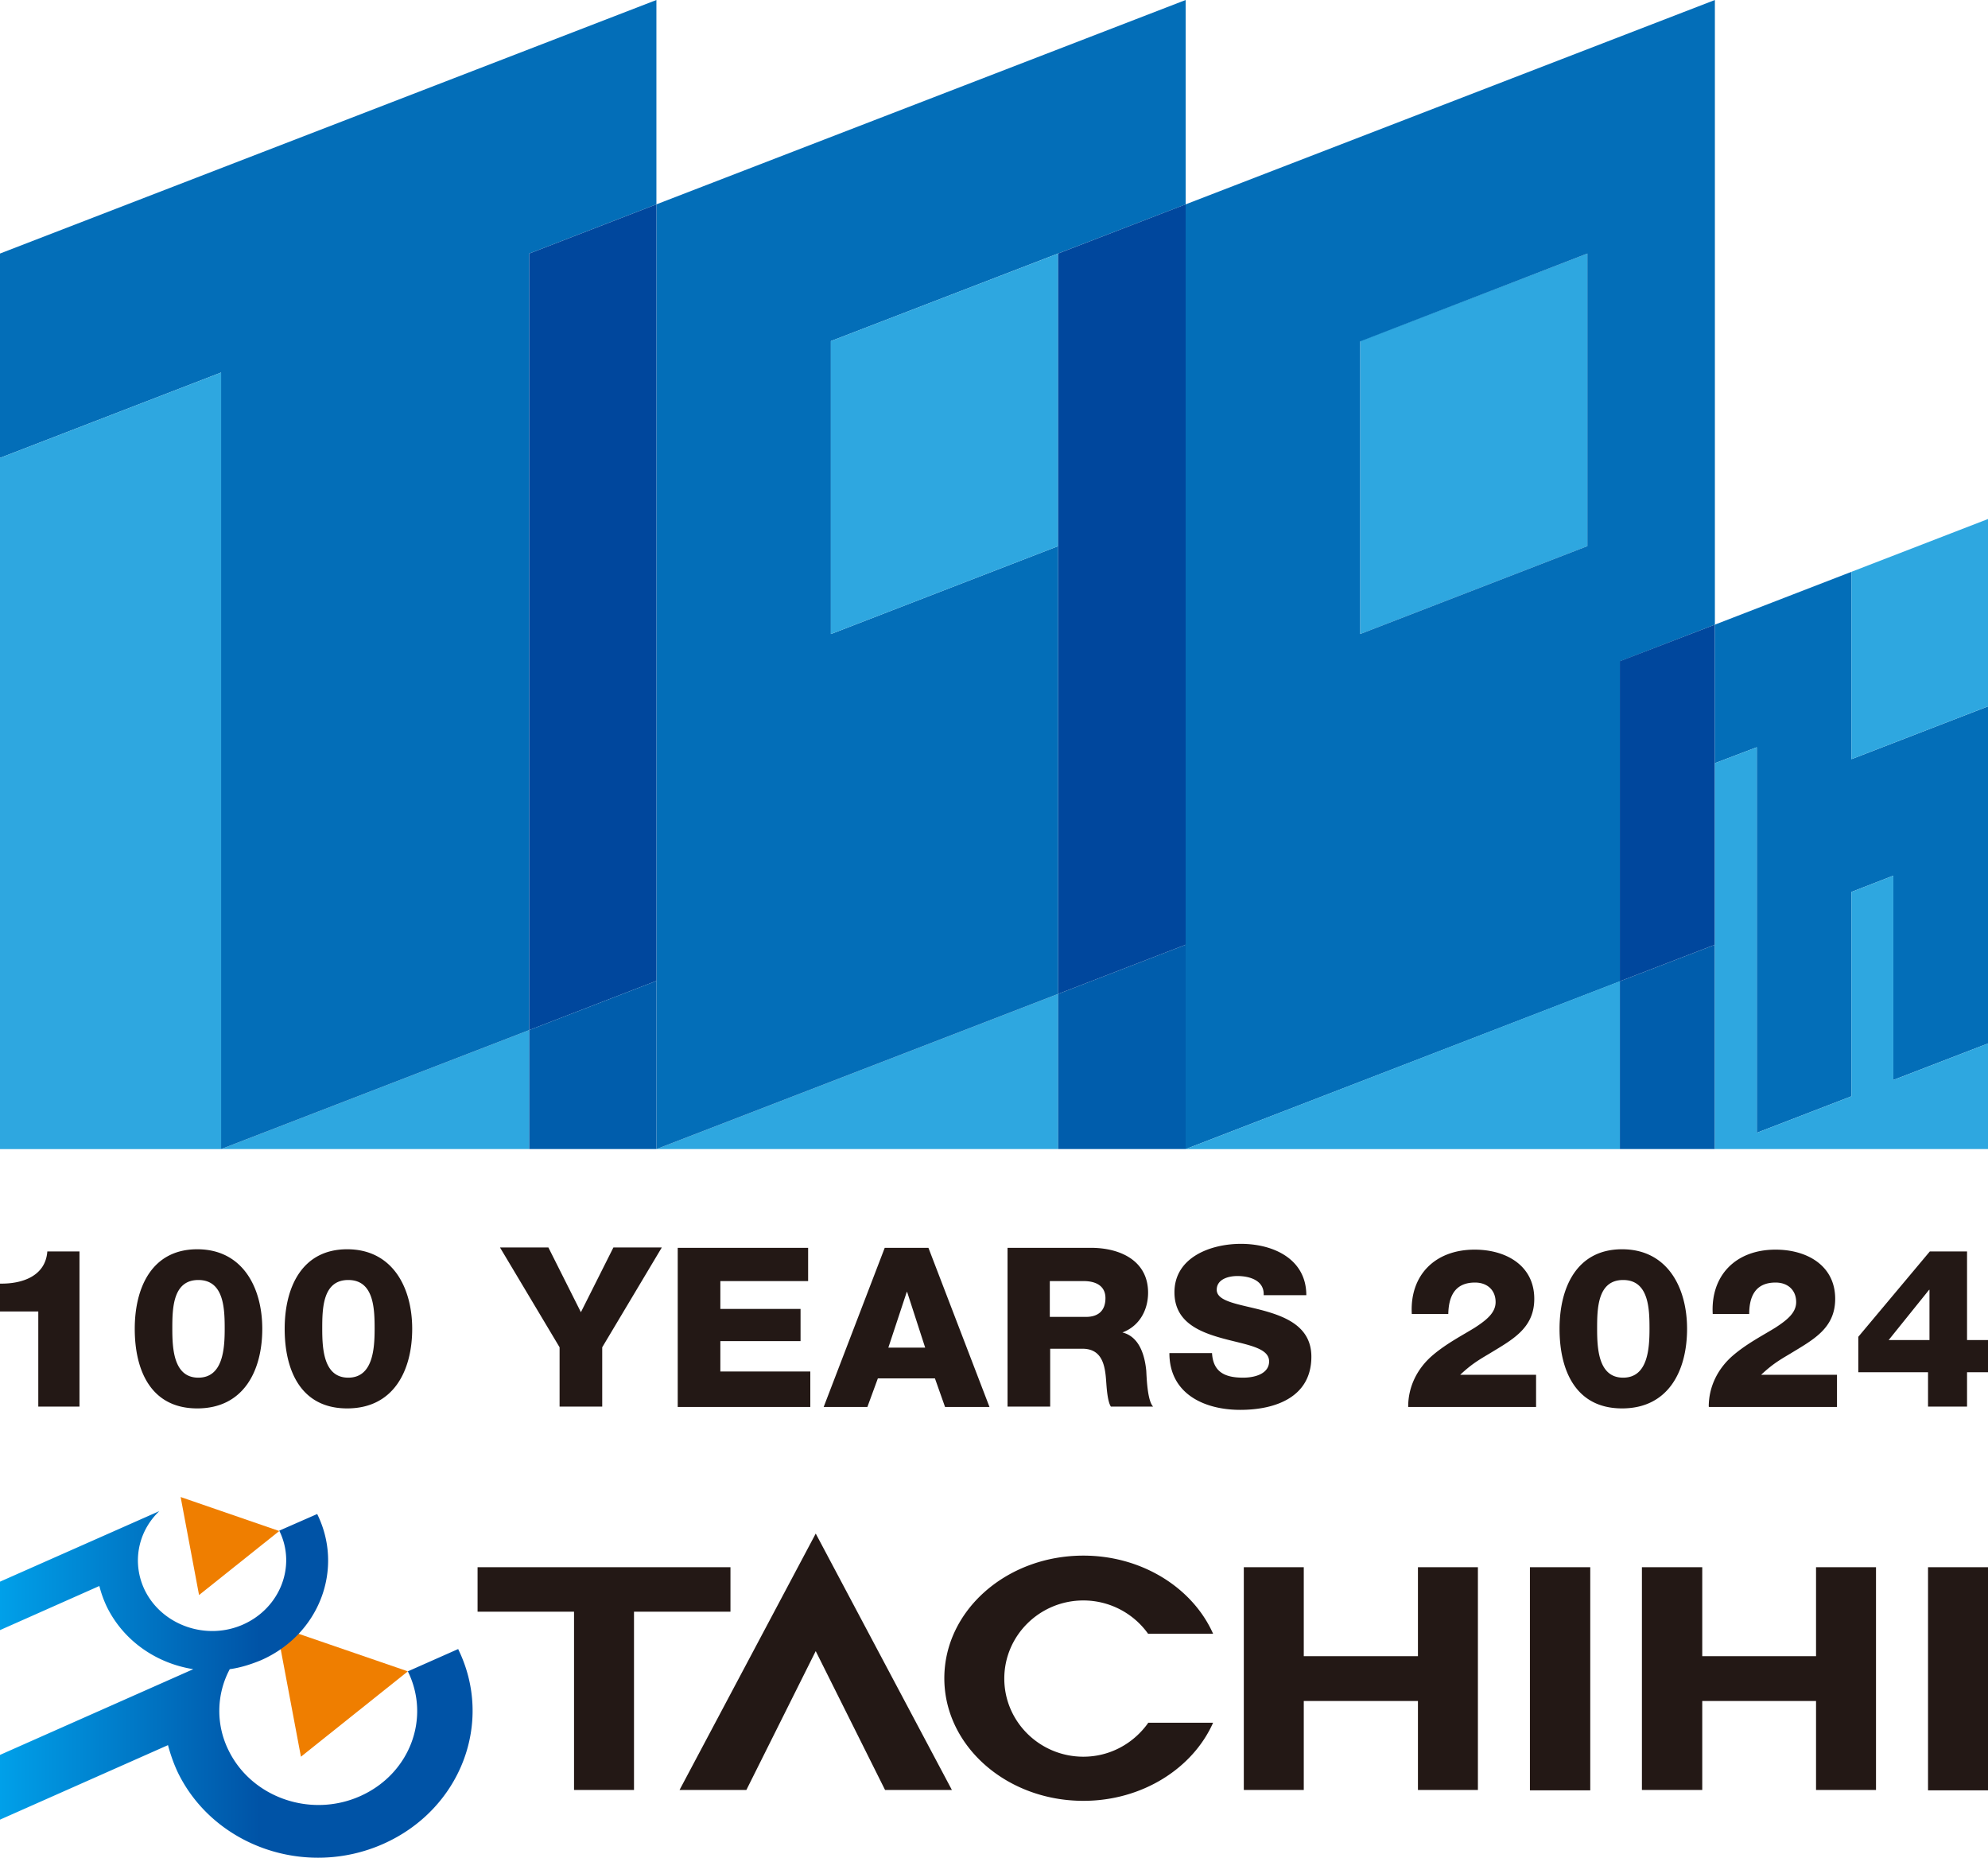 <svg width="152" height="142" fill="none" xmlns="http://www.w3.org/2000/svg"><g clip-path="url(#clip0_1_28605)"><path d="M0 100.252v-2.13c1.713.028 3.48-.58 3.618-2.46h2.459v11.861h-3.15v-7.271H0zm10.303 1.327c0-3.18 1.326-6.083 4.778-6.083 3.453 0 4.972 2.903 4.972 6.083 0 3.179-1.409 6.082-4.972 6.082-3.563 0-4.778-2.93-4.778-6.082zm6.877 0c0-1.549-.055-3.733-2.016-3.733s-1.989 2.184-1.989 3.733c0 1.548.11 3.732 1.99 3.732 1.877 0 2.015-2.184 2.015-3.732zm4.586 0c0-3.18 1.325-6.083 4.778-6.083 3.453 0 4.972 2.903 4.972 6.083 0 3.179-1.409 6.082-4.972 6.082-3.563 0-4.778-2.93-4.778-6.082zm6.877 0c0-1.549-.055-3.733-2.016-3.733s-1.989 2.184-1.989 3.733c0 1.548.11 3.732 1.989 3.732 1.878 0 2.016-2.184 2.016-3.732zm17.402 1.41v4.534h-3.26v-4.534l-4.557-7.631h3.701l2.486 4.949 2.486-4.95h3.701l-4.557 7.632zm5.773-7.603h9.97v2.543h-6.711v2.129h6.132v2.461h-6.132v2.322h6.878v2.71H51.818V95.386zm15.854 0h3.315l4.668 12.165h-3.398l-.773-2.184H67.12l-.801 2.184h-3.342l4.668-12.165h.027zm.221 7.631h2.845l-1.38-4.258h-.029l-1.408 4.258h-.028zm9.143-7.631h6.38c2.21 0 4.365.967 4.365 3.428 0 1.299-.636 2.544-1.962 3.041 1.326.332 1.713 1.797 1.823 2.931.028.498.083 2.295.525 2.737h-3.231c-.277-.415-.332-1.604-.36-1.935-.082-1.217-.303-2.489-1.823-2.489h-2.458v4.424h-3.26V95.358v.028zm3.26 5.28h2.734c.966 0 1.491-.497 1.491-1.437 0-.94-.746-1.3-1.657-1.3h-2.597v2.737h.028zm12.374 2.765c.082 1.438.966 1.88 2.375 1.88.967 0 1.989-.331 1.989-1.244 0-1.078-1.796-1.272-3.591-1.769-1.796-.498-3.646-1.272-3.646-3.512 0-2.654 2.734-3.704 5.082-3.704 2.486 0 5 1.16 5 3.926h-3.26c.056-1.106-1.022-1.466-2.016-1.466-.69 0-1.574.249-1.574 1.05 0 .94 1.795 1.107 3.618 1.604 1.795.498 3.618 1.3 3.618 3.512 0 3.069-2.707 4.064-5.441 4.064-2.735 0-5.414-1.217-5.414-4.341h3.26zm14.998 4.092c0-1.52.69-2.931 1.906-3.954 1.049-.884 2.237-1.493 3.176-2.073.939-.608 1.602-1.161 1.602-1.963 0-.912-.635-1.493-1.574-1.493-1.575 0-2.017 1.106-2.044 2.405h-2.79c-.166-2.93 1.74-4.921 4.806-4.921 2.403 0 4.558 1.216 4.558 3.76 0 2.267-1.685 3.124-3.453 4.203-.939.553-1.409.857-2.21 1.603h5.801v2.461h-9.778v-.028zm11.573-5.944c0-3.18 1.326-6.083 4.779-6.083 3.452 0 4.971 2.903 4.971 6.083 0 3.179-1.408 6.082-4.971 6.082-3.564 0-4.779-2.93-4.779-6.082zm6.878 0c0-1.549-.055-3.733-2.016-3.733-1.962 0-1.989 2.184-1.989 3.733 0 1.548.11 3.732 1.989 3.732 1.878 0 2.016-2.184 2.016-3.732zm4.53 5.944c0-1.52.69-2.931 1.906-3.954 1.049-.884 2.237-1.493 3.176-2.073.939-.608 1.602-1.161 1.602-1.963 0-.912-.635-1.493-1.574-1.493-1.575 0-2.017 1.106-2.017 2.405h-2.789c-.166-2.93 1.74-4.921 4.806-4.921 2.403 0 4.557 1.216 4.557 3.76 0 2.267-1.685 3.124-3.452 4.203-.94.553-1.409.857-2.21 1.603h5.8v2.461h-9.778l-.027-.028zM152 102.436v2.461h-1.602v2.626h-2.983v-2.626h-5.331v-2.71l5.469-6.525h2.845v6.774H152zm-4.475 0v-3.843h-.027l-3.094 3.843h3.121zm4.503 17.363h-4.613v17.059h4.613v-17.059zm-30.439 0h-4.613v17.059h4.613v-17.059zm17.263 0v6.801h-8.7v-6.801h-4.613v17.031h4.613v-6.801h8.7v6.801h4.585v-17.031h-4.585zm-30.438 0v6.801h-8.729v-6.801H95.1v17.031h4.585v-6.801h8.729v6.801h4.585v-17.031h-4.585zm-52.564 0H36.515v3.401h7.375v13.63h4.585V123.2h7.375v-3.401zm1.216 17.031l5.303-10.617 5.303 10.617h5.11L62.37 117.228 51.956 136.83h5.11zm30.714-5.115c-1.104 1.548-2.9 2.571-4.944 2.571-3.342 0-6.049-2.682-6.049-5.972 0-3.29 2.707-5.972 6.05-5.972a6.076 6.076 0 014.944 2.544h4.971c-1.546-3.484-5.413-5.972-9.916-5.972-5.883 0-10.634 4.203-10.634 9.373 0 5.17 4.751 9.372 10.634 9.372 4.503 0 8.37-2.488 9.916-5.972h-4.971v.028z" fill="#231815"/><path d="M31.184 127.761l-8.175 6.525-1.879-9.981 10.055 3.456zm-9.833-10.727l-6.132 4.894-1.408-7.493 7.54 2.599z" fill="#EF7E00"/><path d="M35.051 126.047l-3.867 1.714c1.768 3.594.139 7.852-3.646 9.539-3.784 1.686-8.286.11-10.054-3.484a6.77 6.77 0 01.083-6.221c.801-.11 1.602-.359 2.403-.691 4.447-1.963 6.353-6.967 4.282-11.17l-2.9 1.272c1.325 2.682.082 5.889-2.735 7.161-2.818 1.272-6.215.083-7.54-2.599-1.023-2.101-.526-4.507 1.104-6.055L0 120.905v3.704l7.596-3.373a8.57 8.57 0 00.58 1.604c1.298 2.626 3.812 4.313 6.601 4.755L0 134.148v4.949l12.844-5.696c.193.719.442 1.438.773 2.129 2.762 5.613 9.778 8.046 15.69 5.419 5.91-2.626 8.479-9.289 5.717-14.902h.027z" fill="url(#paint0_linear_1_28605)"/><path d="M40.465 78.741l-23.56 9.096h23.56v-9.096zm9.723 9.097l30.715-11.861v11.86H50.188zm53.806-61.766v22.395l17.374-6.718V19.38l-17.374 6.691z" fill="#2EA7E0"/><path d="M90.653 15.621v72.217l33.228-12.829V50.541l7.237-2.793V0L90.653 15.621zm30.715 26.127l-17.374 6.719V26.1l17.374-6.719v22.367zm-71.18 46.09l30.715-11.861V41.748l-17.374 6.719V26.072l27.124-10.45V0L50.188 15.621v72.217z" fill="#036EB8"/><path d="M63.529 26.072v22.395l17.374-6.718V19.38l-17.374 6.691z" fill="#2EA7E0"/><path d="M40.465 78.741v-59.36l9.723-3.76V0L0 19.381v15.621l16.904-6.525v59.36l23.561-9.096z" fill="#036EB8"/><path d="M16.904 87.838H0V35.003l16.904-6.526v59.36z" fill="#2EA7E0"/><path d="M50.188 15.621l-9.723 3.76v59.36l9.723-3.76v-59.36z" fill="#00479D"/><path d="M50.188 87.838V74.98l-9.723 3.76v9.097h9.723zm30.715-.001h9.75v-15.62l-9.75 3.76v11.86z" fill="#005DAC"/><path d="M80.903 75.977l9.75-3.76V15.62l-9.75 3.76v56.596z" fill="#00479D"/><path d="M90.653 87.838l33.201-12.83v12.83h-33.2z" fill="#2EA7E0"/><path d="M123.854 87.837h7.264v-15.62l-7.264 2.792v12.828z" fill="#005DAC"/><path d="M131.118 72.216V47.748l-7.264 2.793v24.468l7.264-2.793z" fill="#00479D"/><path d="M134.322 86.593l7.237-2.792V68.18l3.204-1.244v15.62L152 79.765V53.997l-10.441 4.036V43.711l-10.441 4.037v10.59l3.204-1.217v29.472z" fill="#036EB8"/><path d="M152 87.838v-8.074l-7.237 2.793V66.936l-3.204 1.244V83.8l-7.237 2.793V57.121l-3.204 1.216v29.5H152zm0-48.163l-10.441 4.036v14.322L152 53.996V39.675z" fill="#2EA7E0"/></g><defs><linearGradient id="paint0_linear_1_28605" x1="0" y1="128.757" x2="36.156" y2="128.757" gradientUnits="userSpaceOnUse"><stop stop-color="#00A0E9"/><stop offset=".55" stop-color="#0053A6"/></linearGradient><clipPath id="clip0_1_28605"><path fill="#fff" d="M0 0h152v142H0z"/></clipPath></defs></svg>